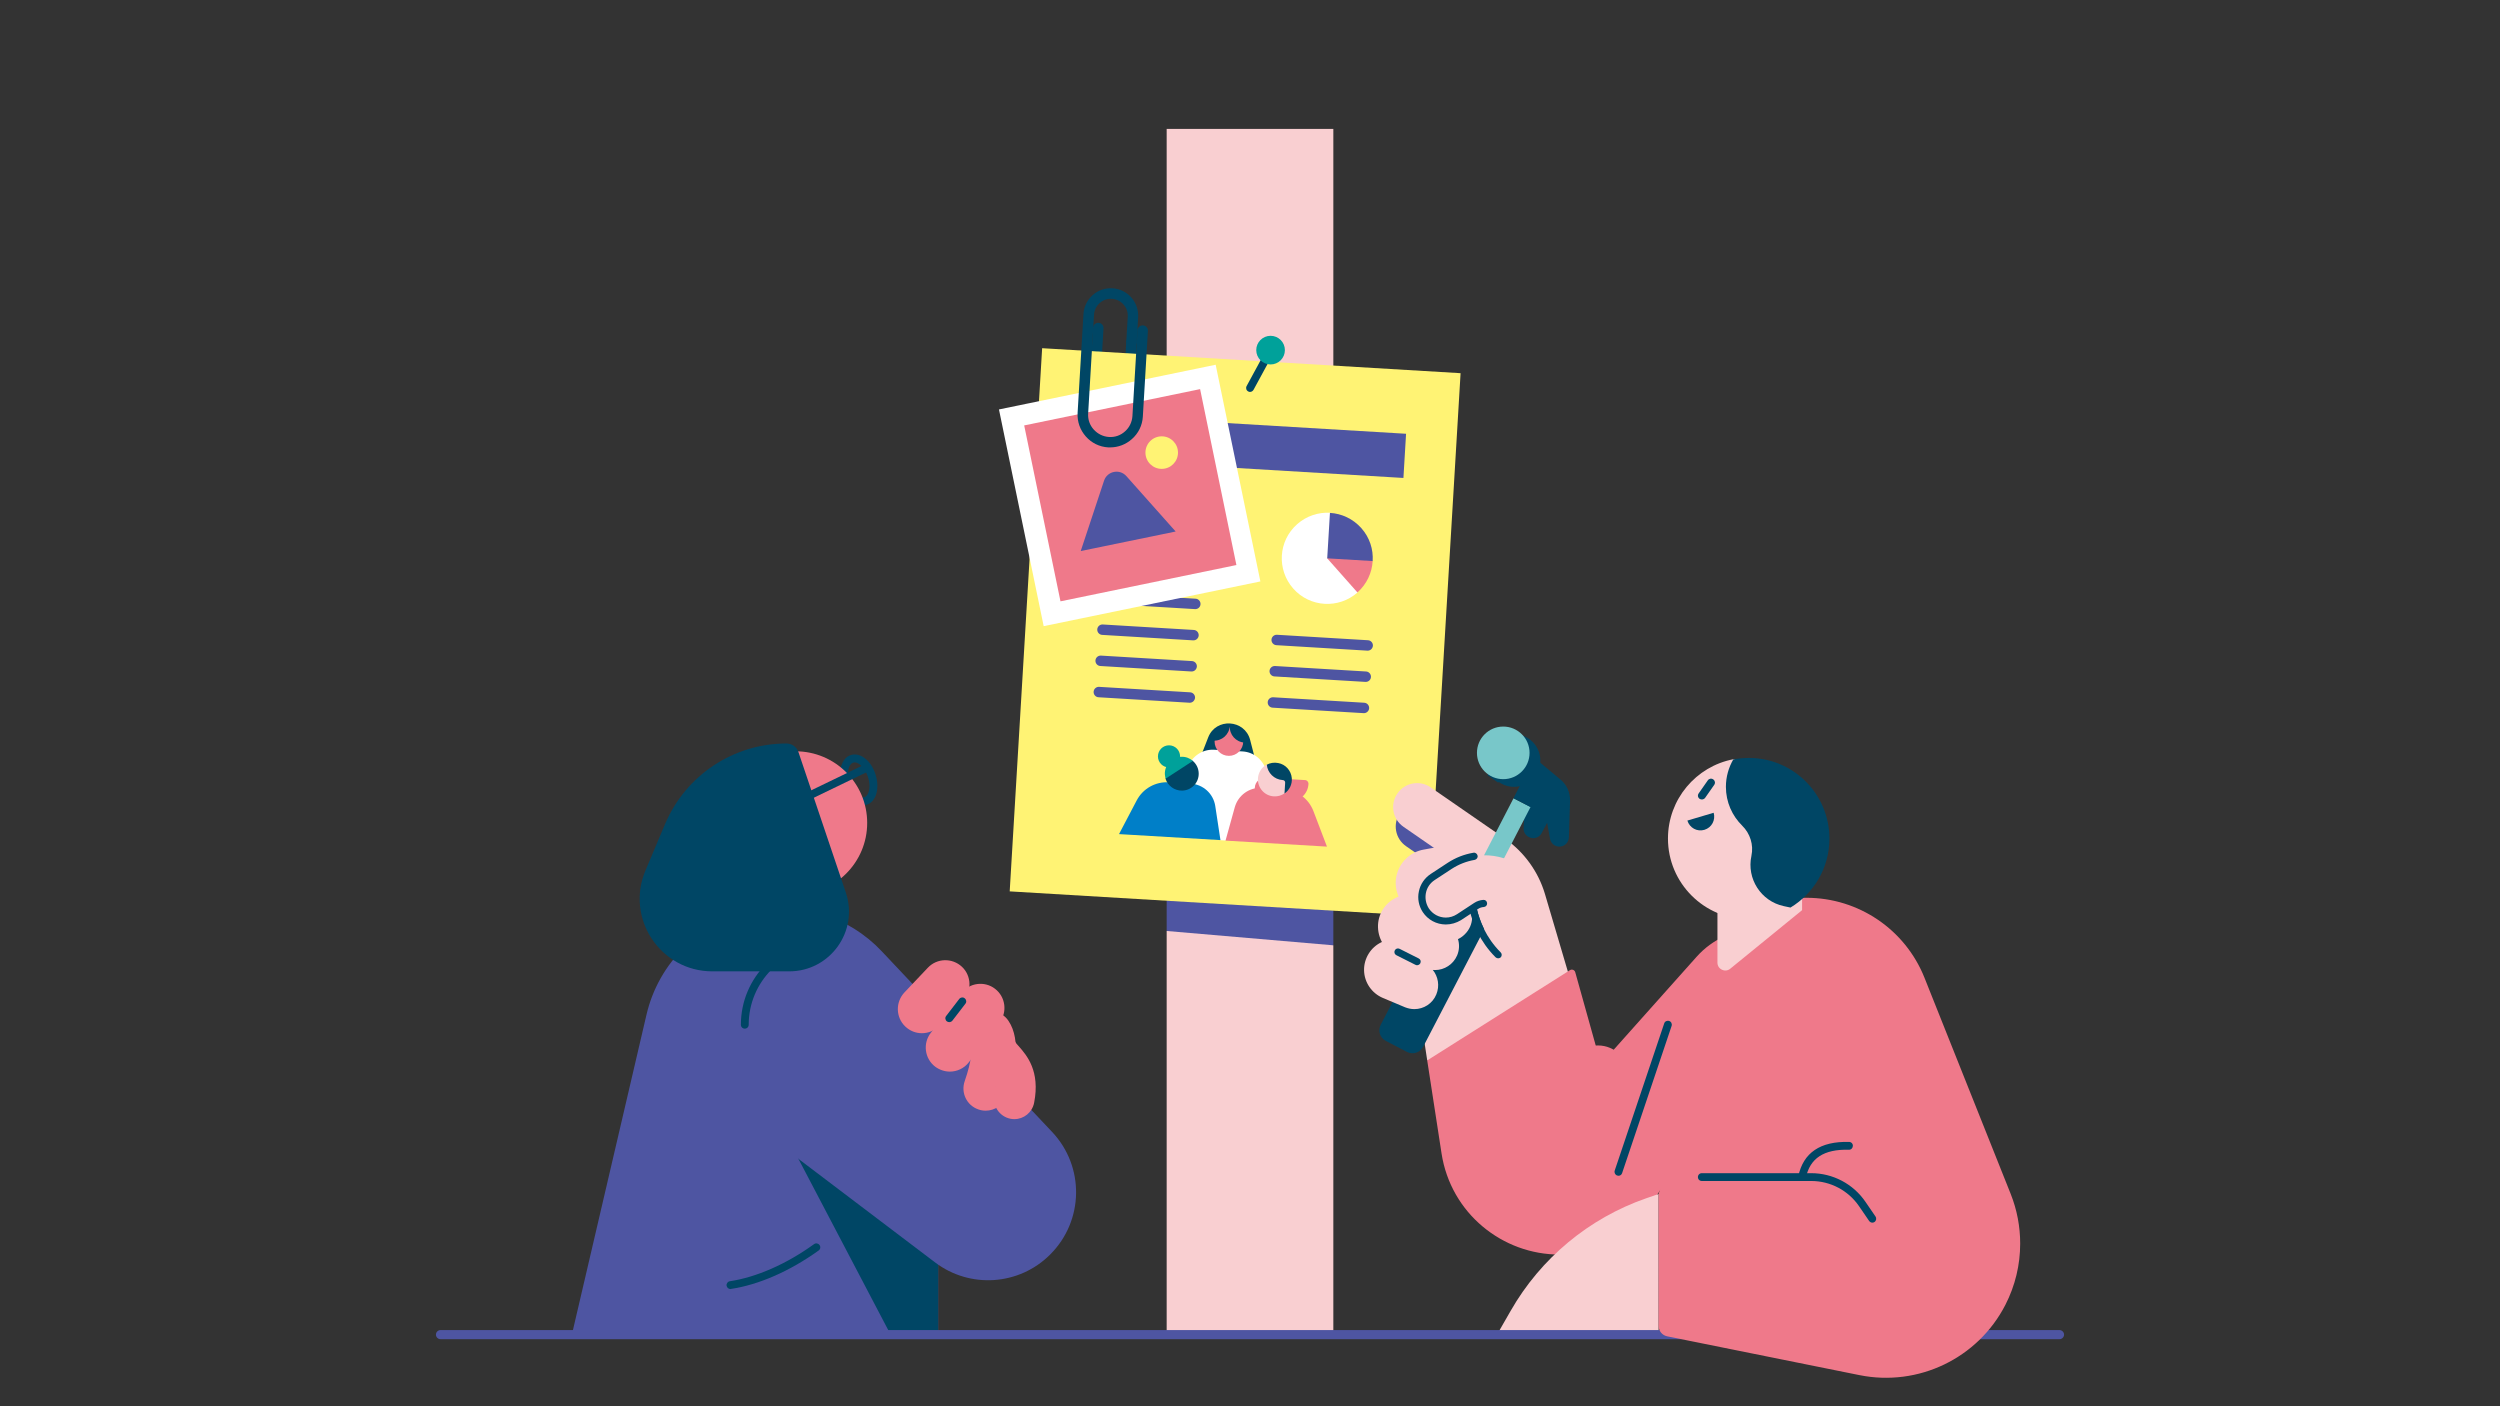 <?xml version="1.0" encoding="utf-8"?>
<!-- Generator: Adobe Illustrator 26.0.3, SVG Export Plug-In . SVG Version: 6.00 Build 0)  -->
<svg version="1.1" xmlns="http://www.w3.org/2000/svg" xmlns:xlink="http://www.w3.org/1999/xlink" x="0px" y="0px"
	 viewBox="0 0 1920 1080" style="enable-background:new 0 0 1920 1080;" xml:space="preserve">
<rect x="0" y="0" width="1920" height="1080" fill="#333333" stroke="none"/>
<style type="text/css">
	.st0{fill:#F9CFD1;}
	.st1{fill:#4E55A2;}
	.st2{fill:#004665;}
	.st3{fill:#FFF374;}
	.st4{fill:#FFFFFF;}
	.st5{fill:#EF798A;}
	.st6{fill:#00A19A;}
	.st7{fill:#007FC8;}
	.st8{fill:#78C7C9;}
</style>
<g id="Layer_15">
	<polygon class="st0" points="1024,1025.5 896,1025.5 896,715 960,697 1024,726 	"/>
	<rect x="896" y="99" class="st0" width="128" height="459"/>
	<polygon class="st1" points="1024,726 896,715 896,669 1024,669 	"/>
</g>
<g id="Layer_3_copy">
	<path class="st2" d="M867.9,284.5c-0.1,0-0.2,0-0.2,0c-2.2-0.1-3.9-2-3.8-4.2l1.1-18c0.1-2.2,2-3.9,4.2-3.8c2.2,0.1,3.9,2,3.8,4.2
		l-1.1,18C871.7,282.8,870,284.5,867.9,284.5z"/>
	<path class="st2" d="M841.9,282.9c-0.1,0-0.2,0-0.2,0c-2.2-0.1-3.9-2-3.8-4.2l1.6-27c0.1-2.2,2-3.9,4.2-3.8c2.2,0.1,3.9,2,3.8,4.2
		l-1.6,27C845.8,281.3,844,282.9,841.9,282.9z"/>
	
		<rect x="787.8" y="276.7" transform="matrix(0.998 5.961278e-02 -5.961278e-02 0.998 30.639 -55.697)" class="st3" width="322" height="418"/>
	
		<rect x="835.3" y="325.9" transform="matrix(0.998 5.961278e-02 -5.961278e-02 0.998 22.145 -56.459)" class="st1" width="244" height="34"/>
	<path class="st4" d="M1036.3,429.8c-0.5,8.9,5.3,12.3,6.3,25.2c-14.5,12.8-36.6,11.5-49.4-3c-12.8-14.5-11.5-36.6,3-49.4
		c7.2-6.4,16.4-9.3,25.3-8.8c7.4,9.5,5.4,12.5,11.8,19.7C1039.7,420.8,1036.8,420.8,1036.3,429.8z"/>
	<g>
		<path class="st1" d="M1050.4,499.7c-0.1,0-0.2,0-0.2,0l-69.9-4.2c-2.2-0.1-3.9-2-3.8-4.2s2-3.9,4.2-3.8l69.9,4.2
			c2.2,0.1,3.9,2,3.8,4.2C1054.2,498.1,1052.5,499.7,1050.4,499.7z"/>
		<path class="st1" d="M1048.9,523.7c-0.1,0-0.2,0-0.2,0l-69.9-4.2c-2.2-0.1-3.9-2-3.8-4.2s2-3.9,4.2-3.8l69.9,4.2
			c2.2,0.1,3.9,2,3.8,4.2C1052.8,522.1,1051,523.7,1048.9,523.7z"/>
		<path class="st1" d="M1047.5,547.7c-0.1,0-0.2,0-0.2,0l-69.9-4.2c-2.2-0.1-3.9-2-3.8-4.2c0.1-2.2,2-3.9,4.2-3.8l69.9,4.2
			c2.2,0.1,3.9,2,3.8,4.2C1051.4,546,1049.6,547.7,1047.5,547.7z"/>
	</g>
	<g>
		<path class="st1" d="M916.6,491.8c-0.1,0-0.2,0-0.2,0l-69.9-4.2c-2.2-0.1-3.9-2-3.8-4.2c0.1-2.2,2-3.9,4.2-3.8l69.9,4.2
			c2.2,0.1,3.9,2,3.8,4.2C920.5,490.1,918.7,491.8,916.6,491.8z"/>
		<path class="st1" d="M915.2,515.7c-0.1,0-0.2,0-0.2,0l-69.9-4.2c-2.2-0.1-3.9-2-3.8-4.2c0.1-2.2,2-3.9,4.2-3.8l69.9,4.2
			c2.2,0.1,3.9,2,3.8,4.2C919,514.1,917.3,515.7,915.2,515.7z"/>
		<path class="st1" d="M918,467.8c-0.1,0-0.2,0-0.2,0l-69.9-4.2c-2.2-0.1-3.9-2-3.8-4.2c0.1-2.2,2-3.9,4.2-3.8l69.9,4.2
			c2.2,0.1,3.9,2,3.8,4.2C921.9,466.2,920.1,467.8,918,467.8z"/>
		<path class="st1" d="M913.8,539.7c-0.1,0-0.2,0-0.2,0l-69.9-4.2c-2.2-0.1-3.9-2-3.8-4.2c0.1-2.2,2-3.9,4.2-3.8l69.9,4.2
			c2.2,0.1,3.9,2,3.8,4.2C917.6,538,915.9,539.7,913.8,539.7z"/>
	</g>
	<path class="st5" d="M1054.2,430.9c-0.5,8.9-4.5,17.7-11.7,24.1l-23.2-26.2l13.9-15.2L1054.2,430.9z"/>
	<path class="st1" d="M1054.2,430.9l-34.9-2.1l2.1-34.9c8.9,0.5,17.7,4.5,24.1,11.7C1051.9,412.8,1054.8,421.9,1054.2,430.9z"/>
	<g>
		
			<rect x="782.9" y="295.7" transform="matrix(0.979 -0.202 0.202 0.979 -58.99 183.11)" class="st4" width="170" height="170"/>
		
			<rect x="798.9" y="311.7" transform="matrix(0.202 0.979 -0.979 0.202 1065.456 -546.241)" class="st5" width="138" height="138"/>
		<circle class="st3" cx="892.2" cy="347.6" r="12.5"/>
		<path class="st1" d="M847.9,369.2l-17.9,54l72.9-15l-37.8-42.5C859.9,359.8,850.3,361.8,847.9,369.2z"/>
	</g>
	<path class="st2" d="M852.6,343.6c-0.5,0-1,0-1.5,0c-6.7-0.4-12.8-3.4-17.2-8.4c-4.4-5-6.7-11.4-6.3-18.1l4.5-75.9
		c0.3-5.6,2.8-10.7,7-14.5s9.6-5.6,15.2-5.3c5.6,0.3,10.7,2.8,14.5,7c3.7,4.2,5.6,9.6,5.3,15.2l-1.1,19c-0.1,2.2-2,3.9-4.2,3.8
		c-2.2-0.1-3.9-2-3.8-4.2l1.1-19c0.2-3.5-0.9-6.8-3.3-9.4c-2.3-2.6-5.5-4.1-8.9-4.3c-3.5-0.2-6.8,0.9-9.4,3.3
		c-2.6,2.3-4.1,5.5-4.3,8.9l-4.5,75.9c-0.3,4.5,1.2,8.9,4.3,12.3s7.2,5.4,11.7,5.7c4.5,0.3,8.9-1.2,12.3-4.3c3.4-3,5.4-7.2,5.7-11.7
		l3.9-65.9c0.1-2.2,2-3.9,4.2-3.8c2.2,0.1,3.9,2,3.8,4.2l-3.9,65.9c-0.4,6.7-3.4,12.8-8.4,17.2C864.6,341.4,858.7,343.6,852.6,343.6
		z"/>
	<path class="st2" d="M960,301c-0.5,0-1-0.1-1.4-0.4c-1.5-0.8-2-2.6-1.2-4.1l15.8-29.1c0.8-1.5,2.6-2,4.1-1.2c1.5,0.8,2,2.6,1.2,4.1
		l-15.8,29.1C962.1,300.4,961.1,301,960,301z"/>
	<circle class="st6" cx="975.8" cy="268.9" r="11"/>
	<g id="Layer_4_copy">
		<path class="st2" d="M927.9,566.3l-9.6,24.7l48.4,2.9l-6.6-25.7C955.9,552.4,933.8,551.1,927.9,566.3z"/>
		<path class="st4" d="M941.3,645.5l-4-0.2l-24.9-56.2c3-8.4,11.2-13.8,20-13.3l21.9,1.3c8.9,0.5,16.4,6.9,18.3,15.6L941.3,645.5z"
			/>
		<circle class="st5" cx="943.8" cy="569.5" r="11"/>
		<path class="st2" d="M946.6,556.7c0,0-2-0.1-2.1,0.9c-0.4,6.6,4.6,12.3,11.3,12.7c0.7,0,1.3,0,1.9-0.1c0.1-0.4,0.1-0.9,0.1-1.3
			C958.3,561.4,946.6,556.7,946.6,556.7z"/>
		<path class="st2" d="M942.6,556.4c0,0,2,0.1,1.9,1.1c-0.4,6.6-6.1,11.7-12.7,11.3c-0.7,0-1.3-0.1-1.9-0.3c0-0.4,0-0.9,0-1.3
			C930.3,559.7,942.6,556.4,942.6,556.4z"/>
	</g>
	<g id="Layer_5_copy">
		<path class="st7" d="M914.4,601.8l-16.7-1c-10.3-0.6-19.9,4.8-24.7,13.9l-13.6,25.9l77.9,4.6l-4-26.3
			C931.8,609.5,924,602.4,914.4,601.8z"/>
		<path class="st5" d="M969.1,605.1l16.7,1c10.3,0.6,19.2,7.2,22.9,16.8l10.4,27.3l-77.9-4.6l7.1-25.6
			C950.9,610.7,959.6,604.5,969.1,605.1z"/>
		<g>
			<path class="st2" d="M920.6,593.9c0.2,7.2-5.5,13.1-12.7,13.3c-6,0.1-11.1-3.8-12.8-9.2c2.4-4.5,3.3-8.6,3.3-8.6l6.9-4.2
				c0,0,6.9-2.2,10.7-0.9C918.8,586.7,920.5,590,920.6,593.9z"/>
			<circle class="st6" cx="897.8" cy="580.9" r="8.5"/>
			<path class="st6" d="M916.1,584.4L895.2,598c-0.3-1.1-0.5-2.3-0.6-3.5c-0.2-7.2,5.5-13.1,12.7-13.3
				C910.7,581.1,913.8,582.3,916.1,584.4z"/>
		</g>
		<path class="st5" d="M1002.2,599.1l-30-1.8c-4.4-0.3-8.3,3.1-8.5,7.6l-0.5,8.9l26.8,1.6c7.8,0.5,14.5-5.5,14.9-13.3l0,0
			C1005,600.5,1003.8,599.1,1002.2,599.1z"/>
	</g>
	<g id="Layer_6_copy">
		<path class="st0" d="M990,600.3c-0.2,4.2-2.4,5.9-3.5,9c-2.3,1.6-5.1,2.5-8.2,2.3c-7.2-0.4-12.6-6.6-12.2-13.8
			c0.3-4.7,3-8.6,6.8-10.7c1.8,0.2,4.3,0.3,6.8,0.4C986.9,588.1,990.5,593.2,990,600.3z"/>
		<path class="st2" d="M992.1,597.6c0.4,4.9-1.9,9.3-5.6,11.8l0.5-8.3c0.1-1.1-0.8-2-1.9-2c0,0,0,0,0,0c-6.5-0.4-11.6-5.5-12.2-11.8
			c2.5-1.4,5.6-1.9,8.7-1.3C987.3,587,991.6,591.8,992.1,597.6z"/>
	</g>
	<path class="st1" d="M1147.3,692.6c-3.6,0-7.3-1.1-10.4-3.3l-57-39.4c-8.4-5.8-10.5-17.2-4.7-25.6c5.8-8.4,17.2-10.5,25.6-4.7
		l57,39.4c8.4,5.8,10.5,17.2,4.7,25.6C1158.9,689.9,1153.2,692.6,1147.3,692.6z"/>
</g>
<g id="Layer_11">
	<polygon class="st1" points="720.5,847.5 498,847.5 469.5,1024.5 720.5,1024.5 	"/>
	<polygon class="st2" points="720.5,847.5 609,882 684,1025 720.5,1024.5 	"/>
	<path class="st2" d="M662.6,618.5c-2.8,0-5.7-1.2-8.4-3.5c-3.3-2.8-6-7-7.5-11.9c-3.4-10.7-0.5-20.9,6.7-23.2
		c3.7-1.2,7.8-0.1,11.5,3c3.3,2.8,6,7,7.5,11.9c3.4,10.7,0.5,20.9-6.7,23.2C664.7,618.3,663.7,618.5,662.6,618.5z M656.4,585.5
		c-0.4,0-0.8,0.1-1.2,0.2c-3.4,1.1-5.4,7.8-2.8,15.6c1.2,3.7,3.3,7.1,5.7,9.1c1.2,1,3.5,2.6,5.7,1.9c3.4-1.1,5.4-7.8,2.8-15.6
		c-1.2-3.7-3.3-7.1-5.7-9.1C659.9,586.7,658.2,585.5,656.4,585.5z"/>
	<circle class="st5" cx="611" cy="632" r="55"/>
	<path class="st2" d="M605,622c-1.1,0-2.2-0.6-2.7-1.7c-0.7-1.5-0.1-3.3,1.4-4l60-29c1.5-0.7,3.3-0.1,4,1.4c0.7,1.5,0.1,3.3-1.4,4
		l-60,29C605.9,621.9,605.4,622,605,622z"/>
	<path class="st1" d="M439.2,1025l57.3-245.7c9.3-40,40.9-71.1,81.1-79.7l0,0c36.3-7.8,74,3.9,99.5,30.9L808,869.3
		c25.1,26.6,24.5,68.2-1.4,94.1l0,0c-23.8,23.9-61.6,26.5-88.5,6.1L600,880l-130.6,145H439.2"/>
	<path class="st2" d="M547.1,746h59c31.4,0,53.5-30.8,43.5-60.5l-36.4-107.9c-1.3-3.9-5-6.6-9.2-6.6h0c-40.6,0-77.3,24.3-93.2,61.8
		l-15.1,35.8C480.2,705.3,507.2,746,547.1,746z"/>
	<path class="st5" d="M708,793.5c-4.6,0-9.1-1.7-12.7-5.1c-7.4-7-7.7-18.7-0.7-26.2l18-19c7-7.4,18.7-7.7,26.2-0.7
		c7.4,7,7.7,18.7,0.7,26.2l-18,19C717.8,791.6,712.9,793.5,708,793.5z"/>
	<path class="st5" d="M729.5,823c-3.9,0-7.9-1.3-11.3-3.8c-8.1-6.2-9.6-17.9-3.4-25.9l23.5-30.5c6.2-8.1,17.9-9.6,25.9-3.4
		c8.1,6.2,9.6,17.9,3.4,25.9l-23.5,30.5C740.5,820.5,735,823,729.5,823z"/>
	<path class="st5" d="M757,853c-1.9,0-3.8-0.3-5.7-1c-8.9-3.1-13.5-12.8-10.4-21.7c5.4-15.4,5.8-25.2,5-27.9c-4.7-7.7-2.6-17.9,5-23
		c7.8-5.2,18.4-3.2,23.6,4.6c10.2,15.1,4.8,39.7-1.6,57.7C770.6,848.6,764,853,757,853z M746.4,803C746.4,803,746.4,803,746.4,803
		C746.4,803,746.4,803,746.4,803z"/>
	<path class="st5" d="M779,859.5c-1,0-2-0.1-3-0.3c-8.4-1.7-13.9-9.8-12.2-18.2c1.9-9.6-0.2-12-4.7-17.1c-1.6-1.8-3.4-3.8-5-6.2
		c-4.8-7.1-2.9-16.7,4.2-21.5s16.7-2.9,21.5,4.2c0.5,0.8,1.5,1.9,2.6,3.1c6.2,7.1,16.6,19,11.8,43.5
		C792.7,854.4,786.3,859.5,779,859.5z"/>
	<path class="st2" d="M729,785c-0.6,0-1.3-0.2-1.8-0.6c-1.3-1-1.6-2.9-0.5-4.2l10-13c1-1.3,2.9-1.6,4.2-0.5c1.3,1,1.6,2.9,0.5,4.2
		l-10,13C730.8,784.6,729.9,785,729,785z"/>
	<path class="st2" d="M561,990c-1.5,0-2.7-1.1-3-2.6c-0.2-1.6,0.9-3.2,2.5-3.4c20.4-3.1,43.3-13.1,64.4-28.3l0.3-0.2
		c1.3-1,3.2-0.7,4.2,0.7c1,1.3,0.7,3.2-0.7,4.2l-0.3,0.2c-21.9,15.7-45.7,26.1-67,29.3C561.3,990,561.1,990,561,990z"/>
	<path class="st2" d="M572,790c-1.7,0-3-1.3-3-3c0-36.4,29.6-66,66-66c1.7,0,3,1.3,3,3s-1.3,3-3,3c-33.1,0-60,26.9-60,60
		C575,788.7,573.7,790,572,790z"/>
</g>
<g id="Layer_17">
	<g>
		<polygon class="st0" points="1096.1,814.4 1092,787.3 1139.8,686.9 1179.2,713.2 1191.4,803 		"/>
		<path class="st0" d="M1191.3,786.4c-7.9,0-15.3-5.2-17.6-13.2l-22.5-76.2c-2.7-9.1-8.5-17.2-16.3-22.6l-57-39.4
			c-8.4-5.8-10.5-17.2-4.7-25.6c5.8-8.4,17.2-10.5,25.6-4.7l57,39.4c14.7,10.2,25.6,25.3,30.7,42.4l22.5,76.2
			c2.9,9.7-2.7,20-12.4,22.9C1194.8,786.1,1193.1,786.4,1191.3,786.4z"/>
		<g>
			<circle class="st5" cx="1227.2" cy="826.8" r="23.9"/>
			<path class="st5" d="M1269.4,922.5l-8.8,3.1c-23.5,8.2-44.9,21.1-62.8,37.9c-43.8,0.1-83.6-31.6-90.7-77.7l-11-71.4l109.6-69.3
				c1.6-1,3.6-0.2,4.1,1.6l19.7,70.5l73.5-82.4c12.2-13.7,29.8-21.6,48.2-21.6h22.7C1410.6,713.2,1269.4,922.5,1269.4,922.5z"/>
		</g>
		<path class="st2" d="M1197.6,650.2c-3.5,0-6.6-2.5-7.2-6.1l-2.2-12.2l-4.2,7.9c-1.6,3.1-5.1,4.6-8.5,3.6c-3.3-0.9-5.6-4-5.4-7.5
			l1.7-31l-28.1-20.6c-3.3-2.4-4-7-1.6-10.3c0.9-1.2,2-2,3.3-2.5c-0.4-2.1,0.1-4.3,1.6-6.1c2.6-3.1,7.2-3.5,10.4-0.9l40.2,33.5
			c5.4,4,8.4,10.4,8.2,17.1l-0.9,28c-0.1,3.8-3.1,6.8-6.8,7.1C1198,650.2,1197.8,650.2,1197.6,650.2z"/>
		
			<rect x="1119.4" y="639.3" transform="matrix(0.459 -0.888 0.888 0.459 49.434 1374.49)" class="st8" width="68.5" height="14.7"/>
		
			<rect x="1163.6" y="599.4" transform="matrix(0.459 -0.888 0.888 0.459 95.987 1371.17)" class="st2" width="21.4" height="14.7"/>
		<path class="st2" d="M1080.6,807.9l-16.3-8.5c-4.5-2.3-6.3-7.9-3.9-12.4l64.8-124.9l32.7,17L1093,803.9
			C1090.7,808.4,1085.1,810.2,1080.6,807.9z"/>
		<g>
			<g>
				<circle class="st2" cx="1162.8" cy="584.1" r="20.2"/>
				
					<rect x="1153.6" y="560.9" transform="matrix(0.819 0.574 -0.574 0.819 542.721 -559.411)" class="st2" width="10.1" height="40.5"/>
			</g>
			<circle class="st8" cx="1154.5" cy="578.2" r="20.2"/>
		</g>
		<path class="st0" d="M1112.2,722.9c-4.9,0-9.8-1.9-13.4-5.8L1079,696c-6.5-7-8.8-16.9-5.8-26c3-9.1,10.7-15.8,20.1-17.5l26.7-4.9
			c10-1.8,19.6,4.8,21.4,14.8c1.8,10-4.8,19.6-14.8,21.4l-7.2,1.3l6.2,6.6c7,7.4,6.6,19-0.8,26
			C1121.3,721.2,1116.7,722.9,1112.2,722.9z"/>
		<path class="st0" d="M1102.1,745c-2.4,0-4.8-0.5-7.1-1.4l-21.5-9.1c-9-3.8-14.9-12.5-15.2-22.3s5.3-18.8,14.2-22.9l24.3-11.5
			c9.2-4.4,20.2-0.4,24.5,8.7c4.4,9.2,0.4,20.2-8.7,24.5l-0.4,0.2c7.3,4.8,10.4,14.2,6.9,22.5C1116.1,740.7,1109.3,745,1102.1,745z"
			/>
		<path class="st0" d="M1086.2,775c-2.4,0-4.8-0.5-7.1-1.4l-17.1-7.2c-8.5-3.6-14.2-11.9-14.4-21.1c-0.2-9.2,5.1-17.8,13.4-21.7
			l19.3-9.2c9.2-4.4,20.2-0.4,24.5,8.7c3.6,7.6,1.5,16.4-4.5,21.7c4.2,5.1,5.5,12.3,2.8,18.9C1100.2,770.8,1093.4,775,1086.2,775z"
			/>
		<path class="st0" d="M1110.4,707.2c-6,0-11.9-2.9-15.4-8.3c-5.6-8.5-3.2-19.9,5.3-25.5l13.1-8.6c18.1-11.9,42.3-10.3,58.7,3.9
			c3.5,3,3.9,3.4,5,4.7c6.5,7.8,5.3,19.4-2.5,25.9c-7.2,6-17.7,5.5-24.3-0.8c-0.4-0.4-1.2-1.1-2.3-2c-4-3.5-9.9-3.9-14.4-1
			l-13.1,8.6C1117.4,706.2,1113.9,707.2,1110.4,707.2z M1148.7,696.9C1148.7,696.9,1148.7,696.9,1148.7,696.9
			C1148.7,696.9,1148.7,696.9,1148.7,696.9z M1148.6,696.8C1148.6,696.8,1148.6,696.9,1148.6,696.8
			C1148.6,696.9,1148.6,696.8,1148.6,696.8z"/>
		<path class="st2" d="M1088.3,741.3c-0.4,0-0.8-0.1-1.2-0.3l-14.7-7.4c-1.4-0.7-1.9-2.3-1.2-3.7c0.7-1.4,2.3-1.9,3.7-1.2l14.7,7.4
			c1.4,0.7,1.9,2.3,1.2,3.7C1090.3,740.7,1089.3,741.3,1088.3,741.3z"/>
		<path class="st0" d="M1165.6,736.7c-4.7,0-9.4-1.8-13-5.4c-19.6-19.6-20-43.6-20-46.2l36.8,0.2l0-0.3c0,0.5,0.4,11.5,9.2,20.3
			c7.2,7.2,7.2,18.8,0,26C1175,734.9,1170.3,736.7,1165.6,736.7z"/>
		<path class="st2" d="M1150.6,736c-0.7,0-1.4-0.3-2-0.8c-12.3-12.3-17.6-26.3-19.8-35.8c-0.3-1.5,0.6-3,2.1-3.3
			c1.5-0.3,3,0.6,3.3,2.1c2.1,8.9,6.9,21.8,18.3,33.2c1.1,1.1,1.1,2.8,0,3.9C1152,735.7,1151.3,736,1150.6,736z"/>
		<path class="st2" d="M1110.4,710c-7.2,0-13.8-3.6-17.7-9.5c-3.1-4.7-4.2-10.4-3-15.9c1.1-5.5,4.4-10.3,9.1-13.4l13.1-8.6
			c6-3.9,12.6-6.5,19.7-7.7c1.5-0.3,2.9,0.8,3.2,2.3c0.3,1.5-0.8,2.9-2.3,3.2c-6.3,1.1-12.2,3.4-17.6,6.9l-13.1,8.6
			c-3.5,2.3-5.9,5.8-6.7,9.9s0,8.3,2.2,11.8c2.9,4.4,7.8,7.1,13.1,7.1c0,0,0,0,0,0c3,0,6-0.9,8.6-2.6l13.1-8.6
			c2.1-1.4,4.5-2.2,7.1-2.4c1.6-0.1,2.8,1,2.9,2.6c0.1,1.5-1,2.8-2.6,2.9c-1.6,0.1-3.1,0.6-4.4,1.5l-13.1,8.6
			C1118.5,708.8,1114.5,710,1110.4,710C1110.4,710,1110.4,710,1110.4,710z"/>
	</g>
</g>
<g id="Layer_16">
	<g>
		<path class="st0" d="M1273.8,1025h-124.1l10.5-18.3c23.1-40.4,60.1-71.1,104-86.4l9.6-3.3V1025z"/>
		<path class="st1" d="M1581.7,1028.5H338.3c-1.9,0-3.5-1.6-3.5-3.5s1.6-3.5,3.5-3.5h1243.4c1.9,0,3.5,1.6,3.5,3.5
			S1583.6,1028.5,1581.7,1028.5z"/>
		<path class="st5" d="M1551.5,955.1c0,16.2-3.8,32.3-11.4,47.1c-21.1,41-66.8,63-112,53.9l-147.7-29.8c-3.9-0.8-6.6-4.2-6.6-8.1
			V917c0,0,68.9-227.5,88.9-227.5h24.7c39.9,0,75.8,24.3,90.6,61.4l66.2,166C1549.1,929.2,1551.5,942.2,1551.5,955.1z"/>
		<path class="st2" d="M1243,903c-0.3,0-0.6-0.1-1-0.2c-1.6-0.5-2.4-2.2-1.9-3.8l38-113c0.5-1.6,2.2-2.4,3.8-1.9
			c1.6,0.5,2.4,2.2,1.9,3.8l-38,113C1245.4,902.2,1244.3,903,1243,903z"/>
		<g>
			<path class="st2" d="M1438,939c-1,0-1.9-0.5-2.5-1.3l-7.8-11.4c-8.3-12.1-22-19.3-36.7-19.3h-84c-1.7,0-3-1.3-3-3s1.3-3,3-3h84
				c16.6,0,32.2,8.2,41.6,21.9l7.8,11.4c0.9,1.4,0.6,3.2-0.8,4.2C1439.2,938.8,1438.6,939,1438,939z"/>
			<path class="st2" d="M1384,907c-0.2,0-0.4,0-0.6-0.1c-1.6-0.3-2.7-1.9-2.3-3.5c3.8-18.1,16.9-27,39-26.4c1.7,0,3,1.4,2.9,3.1
				s-1.4,3-3.1,2.9c-19.1-0.5-29.9,6.5-33,21.6C1386.6,906,1385.4,907,1384,907z"/>
		</g>
		<g>
			<path class="st0" d="M1384,699l-55.2,45c-3.9,3.2-9.8,0.4-9.8-4.7V680h65V699z"/>
			<path class="st0" d="M1390,645c0,22.5,3,41.2-14.9,52c-9.4,5.7-20.3,9-32.1,9c-34.2,0-62-27.8-62-62c0-30.2,21.6-55.4,50.2-60.9
				c3.8-0.7,5.7,7.9,9.8,7.9C1375.2,591,1390,610.8,1390,645z"/>
			<path class="st2" d="M1405,644c0,22.5-12,42.2-29.9,53l-5.2-1.1c-17.5-3.8-28.6-21.1-24.8-38.6l0-0.1c1.8-8.4-1-17.1-7.1-23.1
				c-7.7-7.6-12.5-18.1-12.5-29.8c0-7.7,2.1-14.9,5.7-21.1c3.8-0.7,7.7-1.1,11.8-1.1C1377.2,582,1405,609.8,1405,644z"/>
			<path class="st2" d="M1307,614c-0.6,0-1.2-0.2-1.7-0.5c-1.4-1-1.7-2.8-0.7-4.2l7-10c1-1.4,2.8-1.7,4.2-0.7c1.4,1,1.7,2.8,0.7,4.2
				l-7,10C1308.9,613.6,1307.9,614,1307,614z"/>
			<path class="st2" d="M1316.1,624.2c1.6,5.6-1.5,11.4-7.1,13.1s-11.4-1.5-13.1-7.1L1316.1,624.2z"/>
		</g>
	</g>
</g>
</svg>
